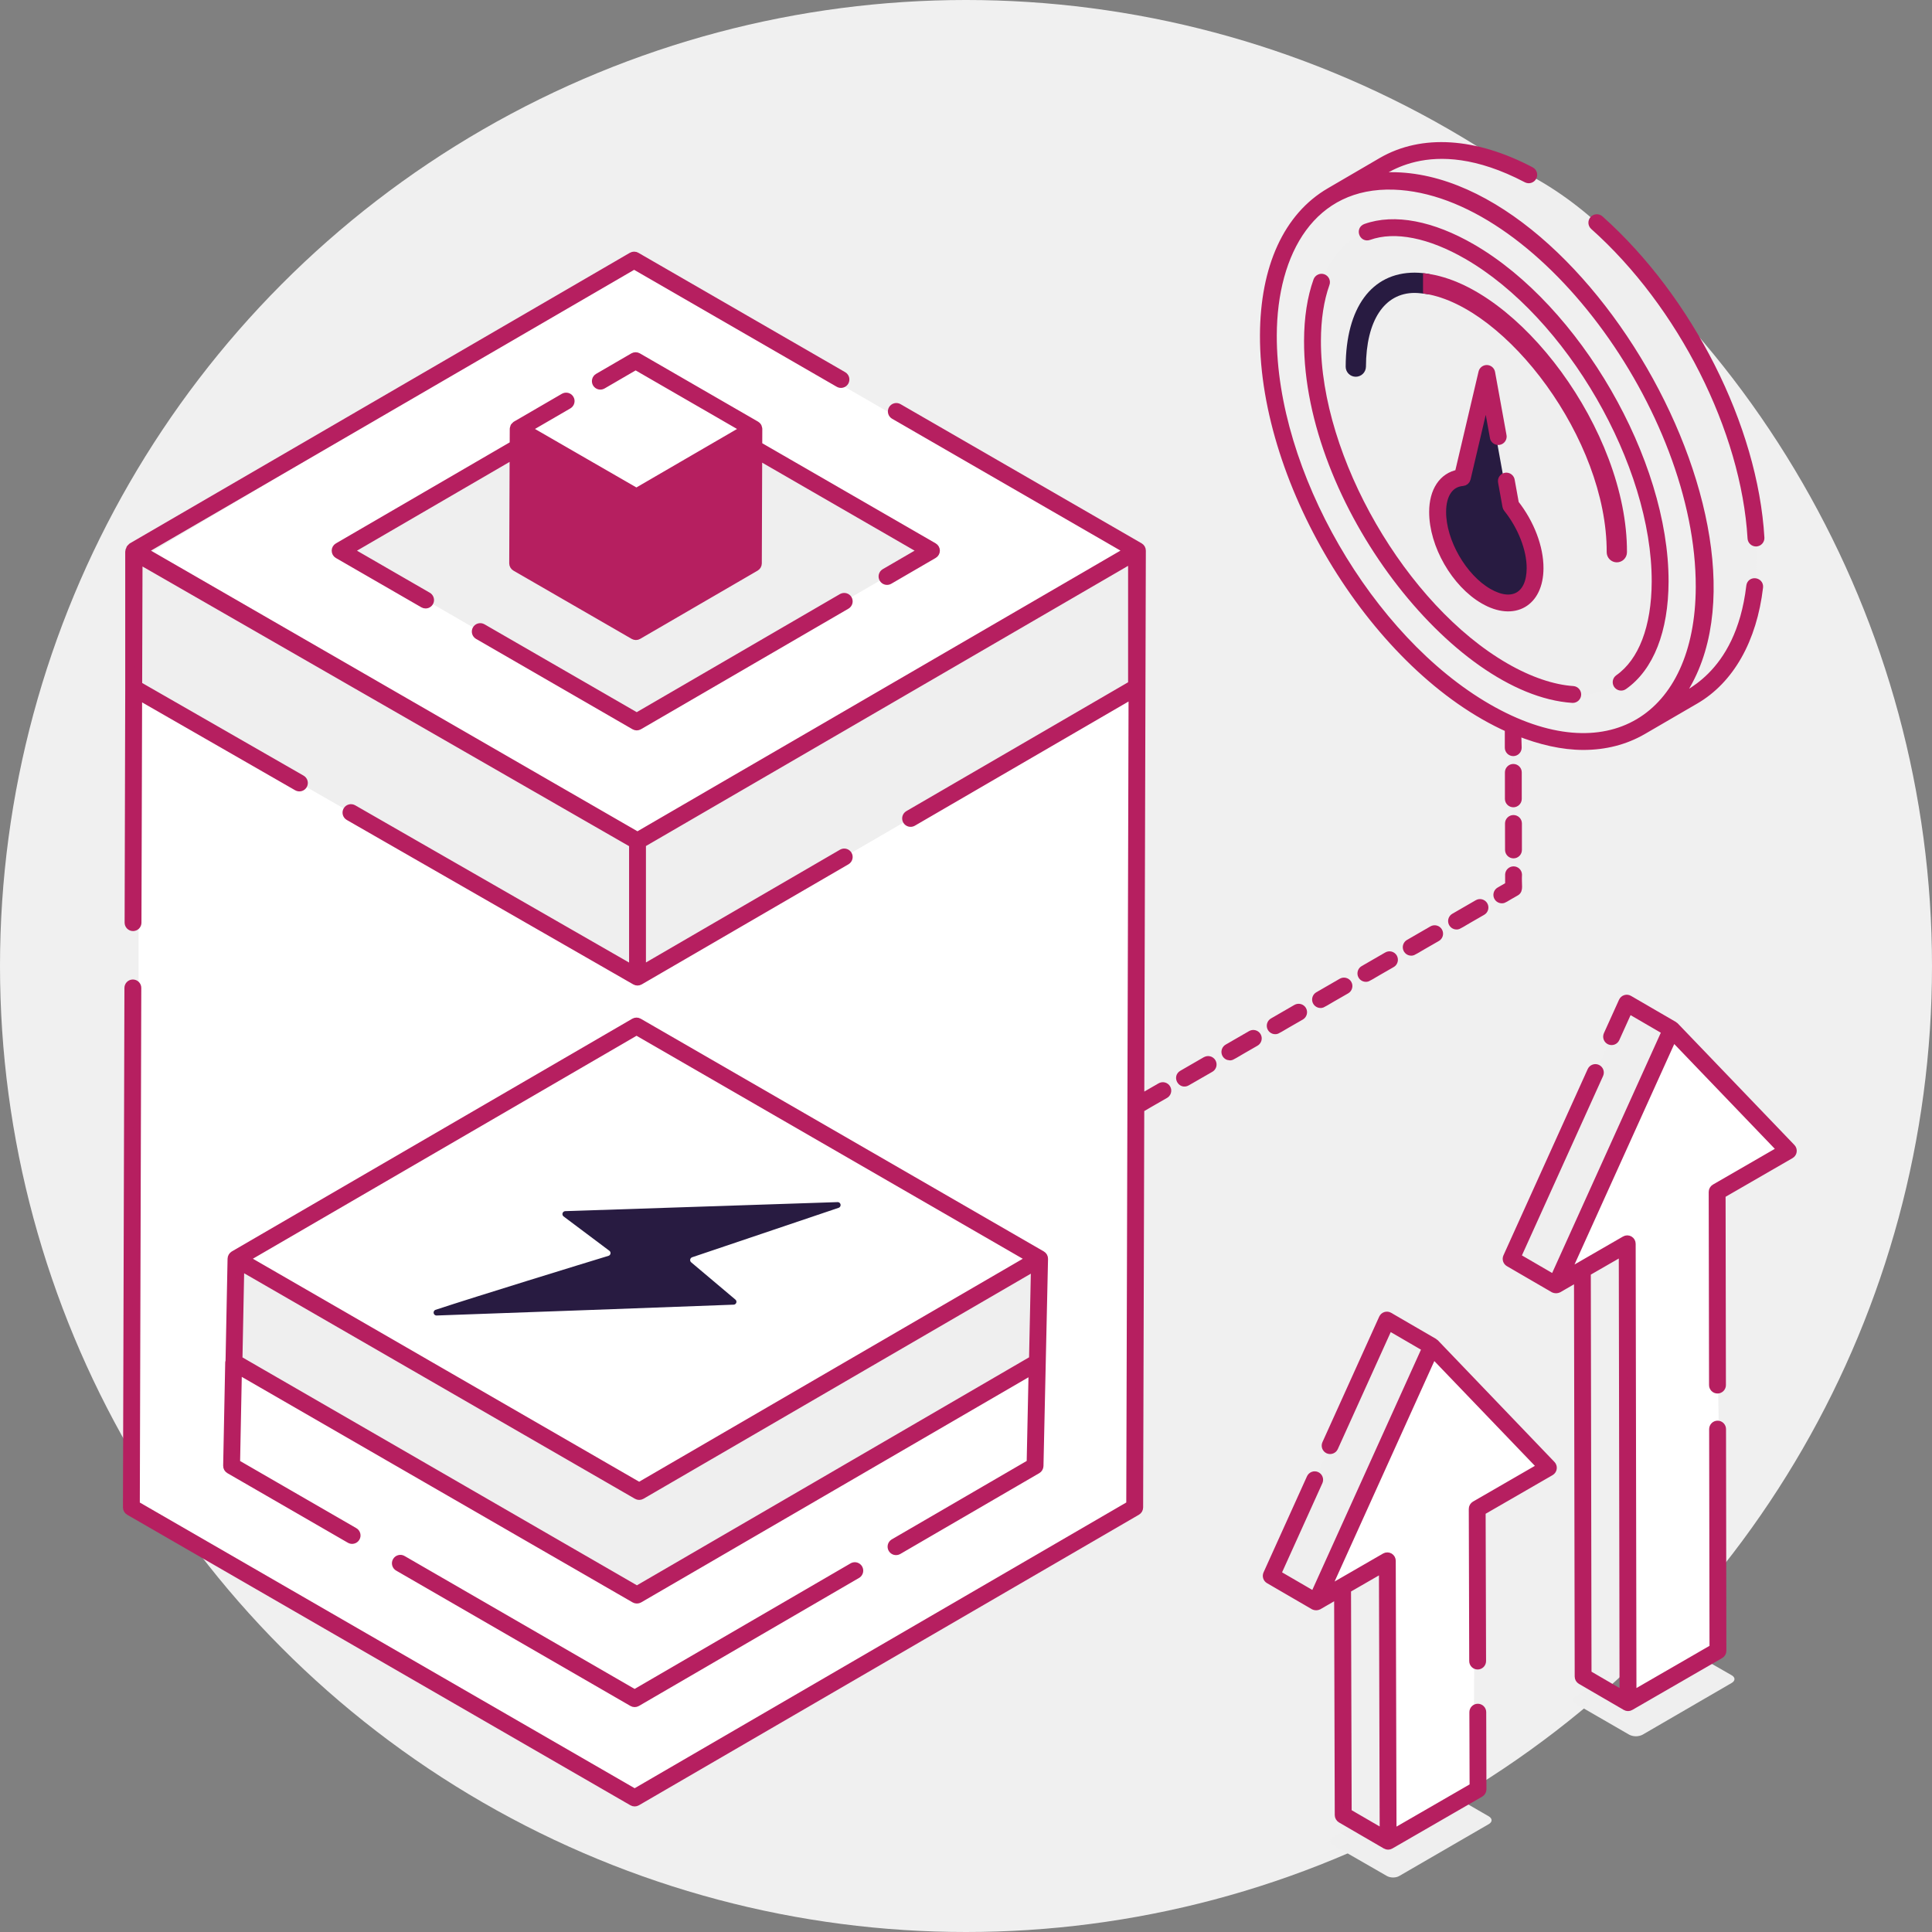 <?xml version="1.0" encoding="UTF-8"?>
<svg xmlns="http://www.w3.org/2000/svg" width="150" height="150" viewBox="0 0 150 150" fill="none">
  <rect x="0" y="0" width="150" height="150" fill="#808080" stroke="none"/>
  <circle cx="75" cy="75" r="75" fill="#F0F0F0"></circle>
  <g clip-path="url(#clip0_4114_13520)">
    <path d="M111.271 105.134L120.476 113.714L114.52 116.845L114.407 138.713L107.424 142.336L107.366 121.784L102.952 123.525L111.271 105.134Z" fill="white"></path>
    <path d="M10.761 43.457V117.337L49.1 139.897L87.748 116.832L87.602 42.748L49.234 20.597L10.761 43.457Z" fill="white"></path>
    <path d="M129.337 80.055L139.191 89.4L133.142 92.24L133.728 128.162L126.046 131.585L126.472 97.297L121.285 99.357L129.337 80.055Z" fill="white"></path>
    <path d="M88.239 42.782V53.349L49.496 75.864V65.297L88.239 42.782Z" fill="#EFEFEF"></path>
    <path d="M49.496 65.297V75.864L10.379 53.402V42.835L49.496 65.297Z" fill="#EFEFEF"></path>
    <path d="M72.316 42.746L49.439 56.053L26.408 42.746L41.449 34.001L49.411 38.605L57.247 34.044L72.316 42.746Z" fill="#EFEFEF"></path>
    <path d="M115.608 141.612L108.654 145.642C108.388 145.81 107.94 145.81 107.662 145.642L103.478 143.235C103.199 143.067 103.199 142.816 103.478 142.648L105.385 141.542L107.777 142.941L113.345 139.724L115.598 141.025C115.874 141.196 115.874 141.447 115.608 141.612Z" fill="#EFEFEF"></path>
    <path d="M134.455 130.659L127.515 134.689C127.357 134.765 127.185 134.804 127.011 134.804C126.836 134.804 126.664 134.765 126.507 134.689L122.337 132.282C122.058 132.114 122.058 131.863 122.323 131.695L123.933 130.771L126.395 132.198L132.258 128.813L134.455 130.072C134.735 130.24 134.735 130.491 134.455 130.659Z" fill="#EFEFEF"></path>
    <path d="M125.124 80.486L126.3 77.885L129.787 79.913L120.806 99.765L117.319 97.738L123.863 83.274" fill="#EFEFEF"></path>
    <path d="M103.271 112.236L107.679 102.492L111.166 104.518L102.185 124.371L98.698 122.344L102.073 114.884" fill="#EFEFEF"></path>
    <path d="M103.417 15.187C106.485 13.405 110.754 13.652 115.454 16.362C124.794 21.756 132.345 34.83 132.318 45.572C132.305 50.905 130.411 54.654 127.381 56.423L131.439 54.063C134.47 52.309 136.351 48.558 136.375 43.225C136.4 32.486 128.853 19.409 119.5 14.013C114.802 11.293 110.542 11.045 107.462 12.827L103.417 15.187Z" fill="#EFEFEF"></path>
    <path d="M128.892 45.157C128.929 32.313 116.89 17.673 108.176 17.673C104.26 17.673 101.914 20.958 101.898 26.459C101.872 35.697 108.649 47.429 116.695 52.075C123.879 56.222 128.868 53.245 128.892 45.157Z" fill="#EFEFEF"></path>
    <path d="M115.432 29.925L113.537 37.151C112.475 37.233 111.866 38.462 111.859 39.973C111.853 42.239 113.412 44.955 115.372 46.087C117.343 47.225 118.926 46.323 118.932 44.058C118.937 42.542 118.226 40.827 117.168 39.507L115.432 29.925Z" fill="#281B41"></path>
    <path d="M104.478 28.471C104.478 28.677 104.56 28.876 104.707 29.022C104.853 29.168 105.051 29.25 105.258 29.251C105.466 29.251 105.666 29.169 105.815 29.023C105.963 28.877 106.048 28.679 106.052 28.471C106.065 24.886 107.481 22.742 109.835 22.742C110.155 22.742 110.522 22.797 111.013 22.861V21.287C110.625 21.211 110.231 21.171 109.835 21.168C106.488 21.168 104.491 23.893 104.478 28.471Z" fill="#281B41"></path>
    <path d="M110.483 21.208V22.779L110.708 22.819C116.945 23.844 124.778 34.102 124.743 42.873C124.743 43.082 124.826 43.282 124.973 43.429C125.121 43.577 125.321 43.66 125.53 43.66C125.739 43.66 125.939 43.577 126.086 43.429C126.234 43.282 126.317 43.082 126.317 42.873C126.351 33.429 117.861 22.179 110.773 21.244L110.483 21.208Z" fill="#B61F60"></path>
    <path d="M80.715 97.735L80.542 105.763L49.454 123.841L18.164 105.763L18.322 97.735L49.627 115.798L80.715 97.735Z" fill="#EFEFEF"></path>
    <path d="M117.495 59.619C117.402 59.619 117.313 59.656 117.248 59.722C117.182 59.788 117.146 59.877 117.146 59.97V62.023C117.146 62.116 117.183 62.205 117.249 62.27C117.314 62.335 117.403 62.372 117.496 62.372C117.589 62.372 117.677 62.335 117.742 62.269C117.808 62.203 117.844 62.115 117.844 62.022V59.968C117.844 59.876 117.807 59.787 117.741 59.721C117.676 59.656 117.587 59.619 117.495 59.619Z" fill="#B61F60" stroke="#B61F60" stroke-width="0.61" stroke-linecap="round" stroke-linejoin="round"></path>
    <path d="M117.501 63.585C117.409 63.586 117.32 63.623 117.255 63.689C117.19 63.754 117.153 63.843 117.154 63.936L117.157 65.989C117.158 66.082 117.195 66.17 117.261 66.236C117.326 66.301 117.415 66.338 117.508 66.338C117.553 66.338 117.599 66.328 117.641 66.311C117.684 66.293 117.722 66.267 117.754 66.235C117.787 66.202 117.812 66.164 117.83 66.121C117.847 66.079 117.856 66.033 117.856 65.988V63.934C117.856 63.842 117.819 63.753 117.753 63.687C117.688 63.622 117.599 63.585 117.506 63.585H117.501Z" fill="#B61F60" stroke="#B61F60" stroke-width="0.61" stroke-linecap="round" stroke-linejoin="round"></path>
    <path d="M116.605 69.828C116.768 69.828 116.769 69.77 117.689 69.256C117.982 69.087 117.819 68.767 117.862 67.903C117.858 67.813 117.819 67.728 117.754 67.666C117.689 67.604 117.602 67.569 117.512 67.569C117.422 67.569 117.336 67.604 117.271 67.666C117.206 67.728 117.167 67.813 117.163 67.903V68.75L116.429 69.173C116.362 69.212 116.309 69.271 116.279 69.343C116.249 69.415 116.244 69.494 116.264 69.569C116.284 69.644 116.329 69.71 116.39 69.757C116.452 69.803 116.528 69.829 116.605 69.828Z" fill="#B61F60" stroke="#B61F60" stroke-width="0.61" stroke-linecap="round" stroke-linejoin="round"></path>
    <path d="M97.131 80.318L95.311 81.369C95.244 81.408 95.193 81.468 95.164 81.539C95.135 81.61 95.129 81.688 95.15 81.762C95.169 81.837 95.213 81.902 95.274 81.949C95.335 81.996 95.409 82.021 95.486 82.022C95.654 82.022 95.569 82.009 97.481 80.923C97.561 80.877 97.619 80.801 97.643 80.711C97.668 80.621 97.655 80.526 97.609 80.446C97.562 80.365 97.486 80.307 97.396 80.283C97.307 80.259 97.212 80.271 97.131 80.318Z" fill="#B61F60" stroke="#B61F60" stroke-width="0.61" stroke-linecap="round" stroke-linejoin="round"></path>
    <path d="M93.611 82.348L91.791 83.399C91.392 83.628 91.742 84.238 92.141 84.004L93.961 82.958C94.003 82.936 94.04 82.906 94.07 82.87C94.1 82.833 94.122 82.791 94.136 82.746C94.149 82.7 94.153 82.653 94.147 82.606C94.141 82.559 94.126 82.513 94.103 82.473C94.079 82.432 94.047 82.396 94.009 82.368C93.972 82.339 93.928 82.319 93.882 82.308C93.837 82.296 93.789 82.295 93.742 82.302C93.696 82.31 93.651 82.327 93.611 82.353V82.348Z" fill="#B61F60" stroke="#B61F60" stroke-width="0.61" stroke-linecap="round" stroke-linejoin="round"></path>
    <path d="M100.651 78.285L98.831 79.337C98.764 79.376 98.713 79.435 98.684 79.506C98.654 79.577 98.65 79.656 98.669 79.73C98.689 79.804 98.733 79.869 98.794 79.916C98.855 79.963 98.929 79.989 99.006 79.989C99.174 79.989 99.089 79.976 101.001 78.891C101.081 78.844 101.139 78.768 101.163 78.678C101.187 78.589 101.175 78.493 101.129 78.413C101.082 78.333 101.006 78.274 100.916 78.25C100.827 78.226 100.731 78.239 100.651 78.285Z" fill="#B61F60" stroke="#B61F60" stroke-width="0.61" stroke-linecap="round" stroke-linejoin="round"></path>
    <path d="M114.73 70.157L112.911 71.208C112.844 71.246 112.792 71.306 112.763 71.377C112.733 71.448 112.728 71.527 112.748 71.601C112.768 71.675 112.812 71.741 112.873 71.788C112.934 71.835 113.008 71.86 113.085 71.861C113.253 71.861 113.168 71.848 115.08 70.761C115.161 70.715 115.219 70.639 115.243 70.549C115.267 70.46 115.254 70.364 115.208 70.284C115.185 70.244 115.154 70.21 115.118 70.182C115.081 70.154 115.04 70.133 114.996 70.121C114.906 70.097 114.811 70.11 114.73 70.157Z" fill="#B61F60" stroke="#B61F60" stroke-width="0.61" stroke-linecap="round" stroke-linejoin="round"></path>
    <path d="M90.09 84.382L88.537 85.279L88.658 42.753C88.658 42.691 88.642 42.63 88.612 42.577C88.581 42.523 88.536 42.479 88.483 42.448L69.764 31.642C69.725 31.619 69.681 31.604 69.635 31.598C69.59 31.592 69.544 31.595 69.499 31.607C69.455 31.618 69.413 31.639 69.377 31.667C69.341 31.695 69.31 31.729 69.287 31.769C69.264 31.809 69.249 31.853 69.243 31.898C69.237 31.944 69.24 31.99 69.252 32.034C69.264 32.079 69.284 32.12 69.312 32.157C69.34 32.193 69.375 32.224 69.414 32.247L87.602 42.748L49.494 64.893C-3.107 34.551 15.037 45.016 11.111 42.752L49.233 20.597L65.103 29.758C65.143 29.783 65.188 29.8 65.234 29.808C65.281 29.816 65.329 29.814 65.375 29.803C65.421 29.792 65.464 29.771 65.502 29.743C65.54 29.715 65.571 29.679 65.595 29.638C65.618 29.597 65.634 29.552 65.639 29.505C65.645 29.458 65.641 29.41 65.628 29.365C65.615 29.32 65.593 29.277 65.562 29.241C65.533 29.204 65.496 29.174 65.454 29.152L49.409 19.89C49.355 19.859 49.295 19.843 49.233 19.843C49.171 19.843 49.111 19.859 49.057 19.89L10.236 42.45C10.21 42.469 10.188 42.492 10.168 42.518C10.149 42.539 10.123 42.553 10.109 42.578C10.101 42.599 10.095 42.621 10.092 42.643C10.051 42.7 10.029 42.769 10.028 42.839V53.402C10.028 53.407 10.028 53.411 10.028 53.416L9.98 71.632C9.98 71.725 10.017 71.814 10.082 71.88C10.148 71.946 10.236 71.983 10.329 71.983C10.422 71.983 10.51 71.946 10.576 71.881C10.642 71.815 10.678 71.727 10.678 71.634L10.729 54.007L23.071 61.094C23.152 61.14 23.248 61.152 23.338 61.127C23.427 61.102 23.504 61.043 23.55 60.962C23.596 60.881 23.608 60.785 23.583 60.696C23.558 60.606 23.499 60.53 23.418 60.484L10.732 53.203L10.761 43.457L49.147 65.519V75.26L27.423 62.786C27.383 62.764 27.339 62.749 27.293 62.743C27.247 62.737 27.201 62.741 27.157 62.753C27.112 62.765 27.071 62.786 27.034 62.814C26.998 62.843 26.967 62.878 26.945 62.918C26.922 62.958 26.907 63.002 26.901 63.048C26.896 63.093 26.899 63.14 26.911 63.184C26.924 63.229 26.944 63.27 26.973 63.307C27.001 63.343 27.036 63.374 27.076 63.396L49.32 76.165C49.373 76.196 49.433 76.212 49.494 76.212C49.556 76.212 49.617 76.196 49.671 76.165L65.729 66.835C65.807 66.787 65.863 66.71 65.885 66.622C65.908 66.533 65.894 66.439 65.848 66.36C65.802 66.281 65.727 66.223 65.639 66.199C65.551 66.174 65.457 66.186 65.377 66.23L49.846 75.255V65.51L87.89 43.401V53.147L70.516 63.243C70.438 63.291 70.382 63.367 70.359 63.456C70.337 63.545 70.35 63.639 70.396 63.718C70.442 63.797 70.518 63.855 70.606 63.879C70.694 63.903 70.788 63.892 70.868 63.848L87.928 53.932L87.748 116.829L49.275 139.189L10.55 116.832L10.665 76.704C10.665 76.611 10.629 76.522 10.563 76.456C10.498 76.391 10.409 76.353 10.317 76.353C10.271 76.353 10.225 76.362 10.182 76.379C10.139 76.397 10.101 76.422 10.068 76.455C10.035 76.488 10.009 76.526 9.992 76.569C9.974 76.612 9.965 76.658 9.965 76.704L9.851 117.034C9.85 117.095 9.866 117.156 9.897 117.21C9.928 117.263 9.972 117.308 10.025 117.339L49.1 139.899C49.153 139.93 49.214 139.946 49.275 139.946C49.337 139.946 49.398 139.93 49.451 139.899L88.274 117.338C88.327 117.307 88.371 117.262 88.402 117.209C88.432 117.155 88.448 117.095 88.448 117.033L88.536 86.061C88.726 86.01 88.271 86.219 90.443 84.987C90.485 84.965 90.522 84.935 90.552 84.898C90.582 84.862 90.604 84.82 90.617 84.774C90.63 84.729 90.634 84.681 90.629 84.634C90.623 84.588 90.608 84.542 90.584 84.501C90.561 84.46 90.529 84.425 90.491 84.396C90.453 84.368 90.41 84.348 90.364 84.336C90.318 84.325 90.27 84.323 90.224 84.331C90.177 84.339 90.133 84.356 90.093 84.381L90.09 84.382Z" fill="#B61F60" stroke="#B61F60" stroke-width="0.61" stroke-linecap="round" stroke-linejoin="round"></path>
    <path d="M104.171 76.253L102.351 77.304C102.284 77.343 102.233 77.402 102.204 77.473C102.174 77.544 102.17 77.623 102.189 77.697C102.209 77.771 102.253 77.837 102.314 77.883C102.375 77.93 102.449 77.956 102.526 77.956C102.692 77.956 102.602 77.947 104.52 76.859C104.56 76.836 104.595 76.805 104.623 76.769C104.651 76.732 104.672 76.691 104.683 76.647C104.695 76.602 104.698 76.556 104.692 76.51C104.686 76.465 104.672 76.421 104.649 76.381C104.626 76.341 104.595 76.307 104.559 76.279C104.522 76.251 104.481 76.23 104.436 76.218C104.392 76.206 104.346 76.203 104.3 76.209C104.255 76.215 104.211 76.23 104.171 76.253Z" fill="#B61F60" stroke="#B61F60" stroke-width="0.61" stroke-linecap="round" stroke-linejoin="round"></path>
    <path d="M107.69 74.221L105.871 75.272C105.804 75.311 105.753 75.37 105.724 75.441C105.695 75.512 105.69 75.591 105.709 75.665C105.729 75.739 105.773 75.805 105.833 75.851C105.894 75.898 105.969 75.924 106.045 75.924C106.213 75.924 106.128 75.911 108.04 74.826C108.082 74.804 108.119 74.774 108.149 74.738C108.179 74.701 108.202 74.659 108.215 74.613C108.228 74.568 108.232 74.52 108.226 74.474C108.221 74.427 108.205 74.381 108.182 74.34C108.158 74.299 108.126 74.264 108.089 74.235C108.051 74.207 108.008 74.187 107.962 74.175C107.916 74.164 107.868 74.162 107.821 74.17C107.775 74.178 107.73 74.195 107.69 74.221Z" fill="#B61F60" stroke="#B61F60" stroke-width="0.61" stroke-linecap="round" stroke-linejoin="round"></path>
    <path d="M111.21 72.189L109.391 73.24C109.324 73.278 109.272 73.338 109.243 73.409C109.213 73.48 109.208 73.559 109.228 73.633C109.248 73.707 109.292 73.773 109.353 73.82C109.414 73.867 109.488 73.892 109.565 73.892C109.732 73.892 109.641 73.883 111.56 72.794C111.6 72.771 111.635 72.741 111.663 72.704C111.691 72.668 111.711 72.626 111.723 72.582C111.735 72.537 111.738 72.491 111.732 72.446C111.726 72.4 111.711 72.356 111.688 72.317C111.665 72.277 111.634 72.242 111.598 72.214C111.561 72.186 111.52 72.166 111.475 72.154C111.431 72.142 111.385 72.139 111.339 72.145C111.294 72.151 111.25 72.166 111.21 72.189Z" fill="#B61F60" stroke="#B61F60" stroke-width="0.61" stroke-linecap="round" stroke-linejoin="round"></path>
    <path d="M66.216 121.629L49.272 131.48L31.272 121.079C31.232 121.053 31.188 121.036 31.141 121.028C31.094 121.021 31.047 121.022 31.001 121.034C30.955 121.045 30.912 121.065 30.874 121.094C30.836 121.122 30.804 121.158 30.781 121.199C30.757 121.239 30.742 121.285 30.736 121.332C30.73 121.379 30.734 121.426 30.748 121.472C30.761 121.517 30.783 121.559 30.813 121.596C30.843 121.632 30.88 121.662 30.922 121.684L49.101 132.187C49.154 132.218 49.215 132.234 49.277 132.234C49.338 132.234 49.399 132.218 49.452 132.187L66.568 122.231C66.64 122.181 66.69 122.105 66.709 122.019C66.727 121.934 66.713 121.844 66.669 121.768C66.625 121.693 66.554 121.636 66.47 121.61C66.386 121.584 66.296 121.591 66.216 121.629Z" fill="#B61F60" stroke="#B61F60" stroke-width="0.61" stroke-linecap="round" stroke-linejoin="round"></path>
    <path d="M65.377 46.381L49.436 55.645L37.461 48.733C37.422 48.71 37.378 48.695 37.332 48.689C37.287 48.683 37.241 48.686 37.196 48.698C37.152 48.71 37.11 48.73 37.074 48.758C37.038 48.786 37.007 48.821 36.984 48.861C36.961 48.9 36.946 48.944 36.94 48.99C36.934 49.035 36.937 49.081 36.949 49.126C36.961 49.17 36.981 49.212 37.009 49.248C37.037 49.285 37.072 49.315 37.111 49.338L49.26 56.355C49.313 56.386 49.374 56.402 49.435 56.403C49.497 56.402 49.558 56.386 49.612 56.355L65.728 46.989C65.806 46.941 65.862 46.865 65.885 46.776C65.907 46.687 65.894 46.593 65.848 46.514C65.802 46.435 65.726 46.377 65.638 46.353C65.55 46.329 65.456 46.34 65.376 46.384L65.377 46.381Z" fill="#B61F60" stroke="#B61F60" stroke-width="0.61" stroke-linecap="round" stroke-linejoin="round"></path>
    <path d="M68.566 44.933C68.613 45.013 68.689 45.072 68.779 45.095C68.869 45.119 68.964 45.106 69.044 45.06L72.493 43.055C72.546 43.025 72.59 42.98 72.62 42.927C72.651 42.874 72.667 42.814 72.667 42.753C72.667 42.691 72.651 42.631 72.62 42.578C72.59 42.525 72.546 42.48 72.493 42.45L58.876 34.589L58.88 33.304C58.877 33.266 58.867 33.228 58.851 33.193C58.847 33.172 58.841 33.151 58.834 33.13C58.803 33.077 58.759 33.033 58.706 33.002L49.525 27.699C49.471 27.669 49.411 27.652 49.349 27.652C49.288 27.652 49.227 27.669 49.174 27.699L46.434 29.291C46.394 29.314 46.36 29.345 46.332 29.382C46.304 29.418 46.283 29.46 46.272 29.504C46.26 29.549 46.257 29.595 46.263 29.641C46.269 29.686 46.284 29.73 46.307 29.77C46.331 29.81 46.361 29.845 46.398 29.873C46.435 29.901 46.476 29.921 46.521 29.933C46.565 29.944 46.612 29.947 46.657 29.941C46.703 29.935 46.747 29.92 46.786 29.897L49.35 28.406L57.832 33.305L49.41 38.198L40.927 33.305L44.131 31.443C44.17 31.42 44.205 31.389 44.233 31.352C44.261 31.316 44.282 31.274 44.293 31.23C44.305 31.185 44.308 31.139 44.302 31.093C44.295 31.047 44.281 31.004 44.257 30.964C44.234 30.924 44.203 30.889 44.167 30.861C44.13 30.834 44.089 30.813 44.044 30.801C44 30.79 43.953 30.787 43.908 30.793C43.862 30.799 43.818 30.814 43.778 30.837L40.055 33L40.054 33C39.991 33.064 39.991 33.064 39.928 33.128L39.928 33.128C39.92 33.148 39.915 33.17 39.911 33.192C39.895 33.226 39.885 33.263 39.882 33.301L39.877 34.521L26.231 42.454C26.178 42.484 26.134 42.529 26.103 42.582C26.073 42.635 26.057 42.695 26.057 42.756C26.057 42.818 26.073 42.878 26.103 42.931C26.134 42.984 26.178 43.028 26.231 43.059L32.867 46.889C32.92 46.92 32.98 46.936 33.041 46.936C33.119 46.937 33.194 46.911 33.255 46.864C33.317 46.818 33.361 46.752 33.381 46.677C33.401 46.602 33.395 46.523 33.365 46.452C33.336 46.381 33.283 46.321 33.216 46.283L27.107 42.756L39.872 35.331L39.841 43.734C39.841 43.796 39.857 43.857 39.888 43.91C39.918 43.964 39.962 44.008 40.016 44.039L49.197 49.34C49.25 49.37 49.31 49.387 49.371 49.387C49.433 49.387 49.493 49.371 49.547 49.34L58.668 44.04C58.721 44.009 58.765 43.964 58.796 43.911C58.826 43.857 58.842 43.797 58.842 43.735L58.872 35.394L71.618 42.752L68.691 44.453C68.651 44.477 68.616 44.508 68.588 44.544C68.56 44.581 68.54 44.623 68.529 44.667C68.517 44.712 68.514 44.758 68.521 44.804C68.527 44.85 68.543 44.894 68.566 44.933Z" fill="#B61F60" stroke="#B61F60" stroke-width="0.61" stroke-linecap="round" stroke-linejoin="round"></path>
    <path d="M139.191 89.4C139.199 89.347 139.194 89.294 139.178 89.243C139.162 89.193 139.135 89.146 139.098 89.108L130.04 79.669C130.022 79.656 130.003 79.644 129.983 79.634C129.974 79.627 129.973 79.615 129.964 79.609L126.476 77.583C126.434 77.558 126.387 77.543 126.338 77.537C126.289 77.532 126.24 77.537 126.194 77.552C126.147 77.567 126.104 77.591 126.067 77.624C126.031 77.657 126.001 77.697 125.981 77.741L124.805 80.341C124.767 80.426 124.764 80.522 124.797 80.609C124.829 80.695 124.895 80.766 124.979 80.804C125.064 80.842 125.16 80.845 125.247 80.813C125.334 80.78 125.404 80.714 125.442 80.63L126.459 78.382L129.337 80.055C129.089 80.605 121.384 97.639 120.648 99.268L117.77 97.595L124.184 83.416C124.203 83.374 124.213 83.329 124.215 83.283C124.216 83.237 124.208 83.192 124.192 83.148C124.176 83.106 124.152 83.066 124.12 83.033C124.089 82.999 124.051 82.972 124.009 82.953C123.967 82.934 123.922 82.924 123.876 82.922C123.831 82.921 123.785 82.928 123.742 82.945C123.699 82.961 123.66 82.985 123.626 83.017C123.593 83.048 123.566 83.086 123.547 83.128L117.005 97.592C116.969 97.671 116.964 97.76 116.99 97.843C117.016 97.925 117.072 97.995 117.147 98.039L120.634 100.066C120.689 100.091 120.749 100.104 120.809 100.104C120.87 100.104 120.93 100.091 120.985 100.066L122.51 99.186L122.564 130.165C122.564 130.227 122.58 130.287 122.61 130.341C122.641 130.394 122.685 130.439 122.738 130.47L126.226 132.497C126.279 132.528 126.34 132.544 126.401 132.544C126.462 132.544 126.522 132.528 126.575 132.497L133.555 128.467C133.609 128.436 133.653 128.392 133.684 128.338C133.714 128.285 133.73 128.224 133.73 128.162L133.703 110.956C133.703 110.864 133.666 110.775 133.601 110.709C133.535 110.643 133.446 110.606 133.353 110.606C133.26 110.606 133.171 110.643 133.106 110.709C133.04 110.775 133.003 110.864 133.003 110.956L133.031 127.959L126.749 131.586C126.715 112.028 126.723 116.369 126.688 96.571C126.689 96.509 126.673 96.448 126.643 96.395C126.612 96.341 126.568 96.297 126.515 96.266C126.461 96.235 126.401 96.218 126.339 96.218C126.277 96.218 126.217 96.235 126.164 96.266L121.577 98.913L129.896 80.522L138.286 89.265L133.144 92.235C133.091 92.265 133.046 92.31 133.016 92.364C132.985 92.417 132.969 92.478 132.969 92.54L132.995 107.52C132.993 107.567 133.001 107.614 133.017 107.659C133.034 107.703 133.059 107.743 133.092 107.778C133.125 107.812 133.164 107.839 133.207 107.858C133.251 107.876 133.298 107.886 133.345 107.886C133.392 107.886 133.439 107.876 133.483 107.858C133.526 107.839 133.566 107.812 133.598 107.778C133.631 107.743 133.656 107.703 133.673 107.659C133.69 107.614 133.697 107.567 133.695 107.52L133.669 92.742L139.022 89.651C139.068 89.625 139.106 89.588 139.135 89.545C139.165 89.501 139.184 89.451 139.191 89.4ZM123.26 129.965L123.205 98.785L125.987 97.183L126.046 131.589L123.26 129.965Z" fill="#B61F60" stroke="#B61F60" stroke-width="0.61" stroke-linecap="round" stroke-linejoin="round"></path>
    <path d="M111.419 104.276C111.401 104.262 111.382 104.25 111.361 104.24C111.352 104.234 111.351 104.221 111.342 104.215L107.854 102.189C107.812 102.164 107.765 102.148 107.717 102.143C107.668 102.137 107.619 102.142 107.572 102.158C107.526 102.173 107.483 102.198 107.446 102.23C107.41 102.263 107.38 102.303 107.36 102.347L102.952 112.094C102.933 112.136 102.923 112.181 102.921 112.227C102.919 112.273 102.927 112.319 102.943 112.362C102.959 112.405 102.983 112.444 103.015 112.478C103.046 112.511 103.084 112.538 103.125 112.557C103.21 112.595 103.306 112.597 103.393 112.564C103.479 112.532 103.549 112.467 103.588 112.383L107.837 102.99L110.716 104.663L102.027 123.875L99.148 122.202L102.39 115.032C102.428 114.948 102.432 114.852 102.399 114.765C102.366 114.678 102.3 114.608 102.216 114.57C102.174 114.551 102.129 114.54 102.083 114.539C102.037 114.537 101.991 114.545 101.949 114.561C101.862 114.594 101.792 114.66 101.753 114.744L98.38 122.204C98.344 122.282 98.339 122.372 98.365 122.454C98.391 122.537 98.447 122.607 98.522 122.651L102.009 124.678C102.064 124.704 102.124 124.718 102.185 124.718C102.246 124.718 102.306 124.704 102.36 124.678L103.886 123.795L103.935 140.922C103.935 140.984 103.951 141.045 103.982 141.098C104.012 141.152 104.056 141.196 104.109 141.228L107.596 143.255C107.649 143.286 107.709 143.302 107.771 143.302C107.832 143.302 107.893 143.286 107.946 143.255L114.927 139.224C114.98 139.193 115.025 139.148 115.055 139.095C115.086 139.041 115.102 138.98 115.102 138.919L115.085 132.933C115.085 132.84 115.048 132.752 114.982 132.686C114.917 132.621 114.828 132.584 114.736 132.584C114.69 132.584 114.644 132.594 114.602 132.611C114.56 132.629 114.521 132.655 114.489 132.687C114.457 132.72 114.431 132.758 114.413 132.801C114.396 132.843 114.387 132.889 114.387 132.934L114.404 138.718L108.121 142.346C108.121 140.897 108.114 140.118 108.061 121.206V121.184C108.061 121.122 108.045 121.062 108.015 121.008C107.984 120.955 107.94 120.91 107.887 120.879C107.834 120.849 107.773 120.832 107.712 120.832C107.65 120.832 107.59 120.848 107.536 120.879L102.949 123.527L111.268 105.136L119.658 113.878L114.515 116.848C114.462 116.879 114.418 116.923 114.387 116.977C114.356 117.03 114.34 117.091 114.341 117.153L114.375 128.965C114.375 129.058 114.412 129.146 114.478 129.212C114.543 129.277 114.632 129.314 114.724 129.314C114.817 129.313 114.906 129.276 114.971 129.211C115.036 129.145 115.073 129.056 115.073 128.964L115.039 117.353L120.392 114.263C120.438 114.236 120.477 114.199 120.506 114.155C120.536 114.111 120.555 114.061 120.562 114.009C120.57 113.956 120.565 113.903 120.549 113.852C120.533 113.802 120.505 113.756 120.468 113.717L111.419 104.276ZM104.588 123.388L107.365 121.786C107.371 123.693 107.418 140.295 107.424 142.338L104.638 140.719L104.588 123.388Z" fill="#B61F60" stroke="#B61F60" stroke-width="0.61" stroke-linecap="round" stroke-linejoin="round"></path>
    <path d="M117.138 56.552V58.05C117.138 58.143 117.175 58.231 117.241 58.297C117.307 58.362 117.396 58.399 117.488 58.399C117.581 58.399 117.67 58.362 117.735 58.296C117.801 58.23 117.837 58.141 117.837 58.048L117.802 56.81C119.59 57.527 121.32 57.92 122.93 57.92C124.608 57.92 126.154 57.529 127.524 56.742C127.676 56.653 131.795 54.259 131.61 54.366C134.333 52.788 136.097 49.671 136.58 45.588C136.634 45.138 135.94 45.033 135.886 45.507C135.038 52.676 130.571 54.004 130.151 54.406C139.439 42.158 121.937 11.71 106.528 13.774C107.085 13.629 110.856 9.855 118.529 13.881C118.612 13.924 118.708 13.933 118.796 13.905C118.885 13.878 118.959 13.816 119.002 13.734C119.045 13.652 119.053 13.556 119.026 13.467C118.998 13.379 118.937 13.305 118.854 13.262C114.518 10.98 110.409 10.72 107.285 12.525C106.113 13.211 103.09 14.972 103.242 14.885C99.962 16.792 98.143 20.749 98.128 26.039C98.092 37.608 106.828 51.944 117.138 56.552ZM108.235 14.42C119.531 14.824 132.004 31.846 131.963 45.576C131.936 55.778 124.835 60.322 115.514 54.94C106.279 49.608 98.792 36.644 98.824 26.041C98.843 19.537 101.875 14.197 108.235 14.42Z" fill="#B61F60" stroke="#B61F60" stroke-width="0.61" stroke-linecap="round" stroke-linejoin="round"></path>
    <path d="M135.984 41.792C135.989 41.881 136.028 41.965 136.094 42.026C136.159 42.088 136.245 42.122 136.334 42.122H136.354C136.447 42.116 136.534 42.074 136.595 42.005C136.657 41.935 136.689 41.844 136.683 41.752C136.178 33.167 131.166 23.231 124.211 17.028C124.142 16.966 124.051 16.935 123.958 16.94C123.866 16.945 123.779 16.987 123.718 17.056C123.656 17.125 123.624 17.216 123.629 17.309C123.635 17.401 123.677 17.488 123.746 17.55C130.571 23.638 135.49 33.381 135.984 41.792Z" fill="#B61F60" stroke="#B61F60" stroke-width="0.61" stroke-linecap="round" stroke-linejoin="round"></path>
    <path d="M122.091 54.268H122.114C122.204 54.266 122.289 54.23 122.353 54.167C122.416 54.104 122.453 54.02 122.456 53.93C122.459 53.841 122.428 53.754 122.369 53.687C122.31 53.62 122.227 53.578 122.138 53.57C120.55 53.465 118.729 52.843 116.875 51.772C108.923 47.18 102.225 35.588 102.251 26.459C102.256 24.764 102.484 23.273 102.929 22.028C102.945 21.985 102.952 21.939 102.95 21.893C102.947 21.847 102.936 21.802 102.917 21.761C102.897 21.719 102.869 21.682 102.835 21.651C102.801 21.62 102.761 21.596 102.718 21.581C102.631 21.551 102.535 21.556 102.452 21.596C102.368 21.635 102.303 21.706 102.271 21.792C101.798 23.112 101.557 24.682 101.551 26.458C101.514 38.966 113.01 53.669 122.091 54.268Z" fill="#B61F60" stroke="#B61F60" stroke-width="0.61" stroke-linecap="round" stroke-linejoin="round"></path>
    <path d="M106.268 18.339C108.311 17.607 111.041 18.175 113.917 19.835C121.87 24.427 128.569 36.022 128.543 45.157C128.531 48.712 127.509 51.381 125.663 52.678C125.626 52.704 125.594 52.738 125.569 52.776C125.545 52.815 125.528 52.858 125.52 52.904C125.512 52.949 125.513 52.995 125.523 53.04C125.533 53.085 125.552 53.127 125.578 53.165C125.605 53.202 125.638 53.234 125.677 53.259C125.716 53.284 125.759 53.3 125.804 53.308C125.849 53.316 125.896 53.315 125.941 53.305C125.985 53.295 126.028 53.276 126.065 53.25C128.103 51.821 129.231 48.947 129.242 45.157C129.268 35.804 122.411 23.93 114.267 19.229C111.203 17.459 108.267 16.876 106.03 17.679C105.596 17.837 105.831 18.492 106.268 18.339Z" fill="#B61F60" stroke="#B61F60" stroke-width="0.61" stroke-linecap="round" stroke-linejoin="round"></path>
    <path d="M113.563 37.428C113.637 37.422 113.708 37.393 113.764 37.345C113.82 37.297 113.86 37.232 113.877 37.16L115.391 30.711L115.974 33.927C115.978 33.975 115.993 34.022 116.016 34.065C116.04 34.107 116.072 34.144 116.111 34.173C116.149 34.203 116.194 34.224 116.241 34.235C116.288 34.246 116.337 34.247 116.385 34.239C116.432 34.23 116.478 34.212 116.518 34.185C116.558 34.157 116.592 34.122 116.618 34.081C116.644 34.04 116.661 33.994 116.668 33.946C116.676 33.898 116.673 33.849 116.66 33.803L115.776 28.933C115.762 28.854 115.721 28.782 115.66 28.729C115.599 28.677 115.522 28.647 115.441 28.645H115.432C115.353 28.645 115.277 28.672 115.215 28.721C115.153 28.77 115.11 28.838 115.092 28.915L113.248 36.763C112.021 36.987 111.265 38.105 111.265 39.747C111.258 42.306 112.985 45.315 115.198 46.59C117.539 47.944 119.523 46.814 119.531 44.117C119.536 42.498 118.825 40.628 117.624 39.099L117.3 37.307C117.294 37.26 117.279 37.214 117.255 37.173C117.231 37.132 117.198 37.097 117.16 37.069C117.122 37.041 117.078 37.02 117.032 37.01C116.986 36.999 116.938 36.998 116.891 37.006C116.844 37.015 116.8 37.033 116.76 37.059C116.721 37.085 116.687 37.119 116.661 37.159C116.635 37.199 116.617 37.243 116.609 37.29C116.601 37.337 116.603 37.385 116.614 37.431L116.954 39.31C116.964 39.367 116.989 39.421 117.025 39.467C118.147 40.866 118.841 42.647 118.835 44.115C118.829 46.269 117.426 47.068 115.556 45.984C113.573 44.84 111.966 42.042 111.971 39.748C111.969 38.373 112.566 37.506 113.563 37.428Z" fill="#B61F60" stroke="#B61F60" stroke-width="0.61" stroke-linecap="round" stroke-linejoin="round"></path>
    <path d="M80.89 97.426L49.594 79.357C49.541 79.326 49.48 79.31 49.419 79.31C49.357 79.31 49.297 79.326 49.243 79.357L18.151 97.426C18.098 97.458 18.054 97.503 18.023 97.556C17.992 97.609 17.974 97.67 17.973 97.731L17.816 105.688C17.804 105.715 17.796 105.744 17.791 105.774L17.631 113.8C17.629 113.862 17.645 113.924 17.675 113.979C17.706 114.033 17.751 114.079 17.805 114.11L27.149 119.507C27.189 119.533 27.233 119.55 27.28 119.558C27.326 119.565 27.374 119.564 27.42 119.552C27.466 119.541 27.509 119.521 27.547 119.492C27.585 119.464 27.616 119.428 27.64 119.387C27.664 119.347 27.679 119.301 27.685 119.254C27.69 119.207 27.686 119.16 27.673 119.114C27.66 119.069 27.638 119.027 27.608 118.99C27.578 118.954 27.541 118.924 27.499 118.902L18.334 113.607L18.476 106.378L49.271 124.146C49.324 124.176 49.384 124.192 49.446 124.192H49.451C49.513 124.192 49.573 124.176 49.627 124.146L80.167 106.395L80.014 113.605L69.379 119.788C69.303 119.837 69.248 119.913 69.227 120.001C69.206 120.089 69.22 120.182 69.265 120.26C69.311 120.338 69.385 120.396 69.472 120.421C69.559 120.445 69.652 120.436 69.732 120.394L80.536 114.111C80.588 114.081 80.631 114.038 80.661 113.986C80.692 113.934 80.708 113.876 80.71 113.816C80.843 107.797 80.931 103.783 81.064 97.744C81.064 97.744 81.064 97.739 81.064 97.737C81.064 97.735 81.064 97.732 81.064 97.729C81.065 97.668 81.049 97.607 81.018 97.554C80.987 97.501 80.943 97.457 80.89 97.426ZM49.45 123.435L18.518 105.563L18.66 98.334L49.449 116.1C49.502 116.131 49.562 116.147 49.623 116.148C49.686 116.149 49.748 116.133 49.803 116.102L80.35 98.351L80.198 105.56L66.4 113.583L63.812 115.089L49.45 123.435ZM49.42 80.065L80.016 97.73L49.625 115.393L19.025 97.728L49.42 80.065Z" fill="#B61F60" stroke="#B61F60" stroke-width="0.61" stroke-linecap="round" stroke-linejoin="round"></path>
    <path d="M56.967 101.294C57.012 101.291 57.056 101.275 57.091 101.247C57.127 101.219 57.153 101.182 57.167 101.139C57.181 101.096 57.181 101.049 57.168 101.006C57.154 100.963 57.129 100.925 57.093 100.897L53.656 97.999C53.628 97.972 53.606 97.939 53.594 97.902C53.582 97.865 53.58 97.826 53.587 97.788C53.594 97.75 53.611 97.714 53.636 97.684C53.661 97.654 53.693 97.631 53.729 97.617L65.126 93.769C65.174 93.749 65.213 93.713 65.237 93.668C65.262 93.623 65.27 93.571 65.261 93.52C65.252 93.469 65.227 93.423 65.189 93.389C65.15 93.354 65.101 93.334 65.05 93.331L43.878 94.033C43.833 94.037 43.789 94.054 43.753 94.082C43.717 94.11 43.691 94.149 43.677 94.192C43.663 94.236 43.663 94.283 43.676 94.326C43.689 94.37 43.715 94.409 43.75 94.438L47.309 97.108C47.343 97.132 47.369 97.165 47.385 97.203C47.401 97.241 47.406 97.283 47.399 97.324C47.392 97.365 47.375 97.403 47.347 97.434C47.32 97.466 47.285 97.489 47.246 97.501C45.241 98.112 37.04 100.63 33.8 101.699C33.753 101.719 33.715 101.755 33.691 101.801C33.666 101.846 33.658 101.898 33.668 101.949C33.677 102 33.703 102.046 33.742 102.08C33.78 102.114 33.829 102.134 33.88 102.136C38.605 101.975 53.714 101.416 56.967 101.294Z" fill="#281B41"></path>
  </g>
  <defs>
    <clipPath id="clip0_4114_13520">
      <rect width="129.954" height="134.738" fill="white" transform="translate(9.546 11.033)"></rect>
    </clipPath>
  </defs>
</svg>

